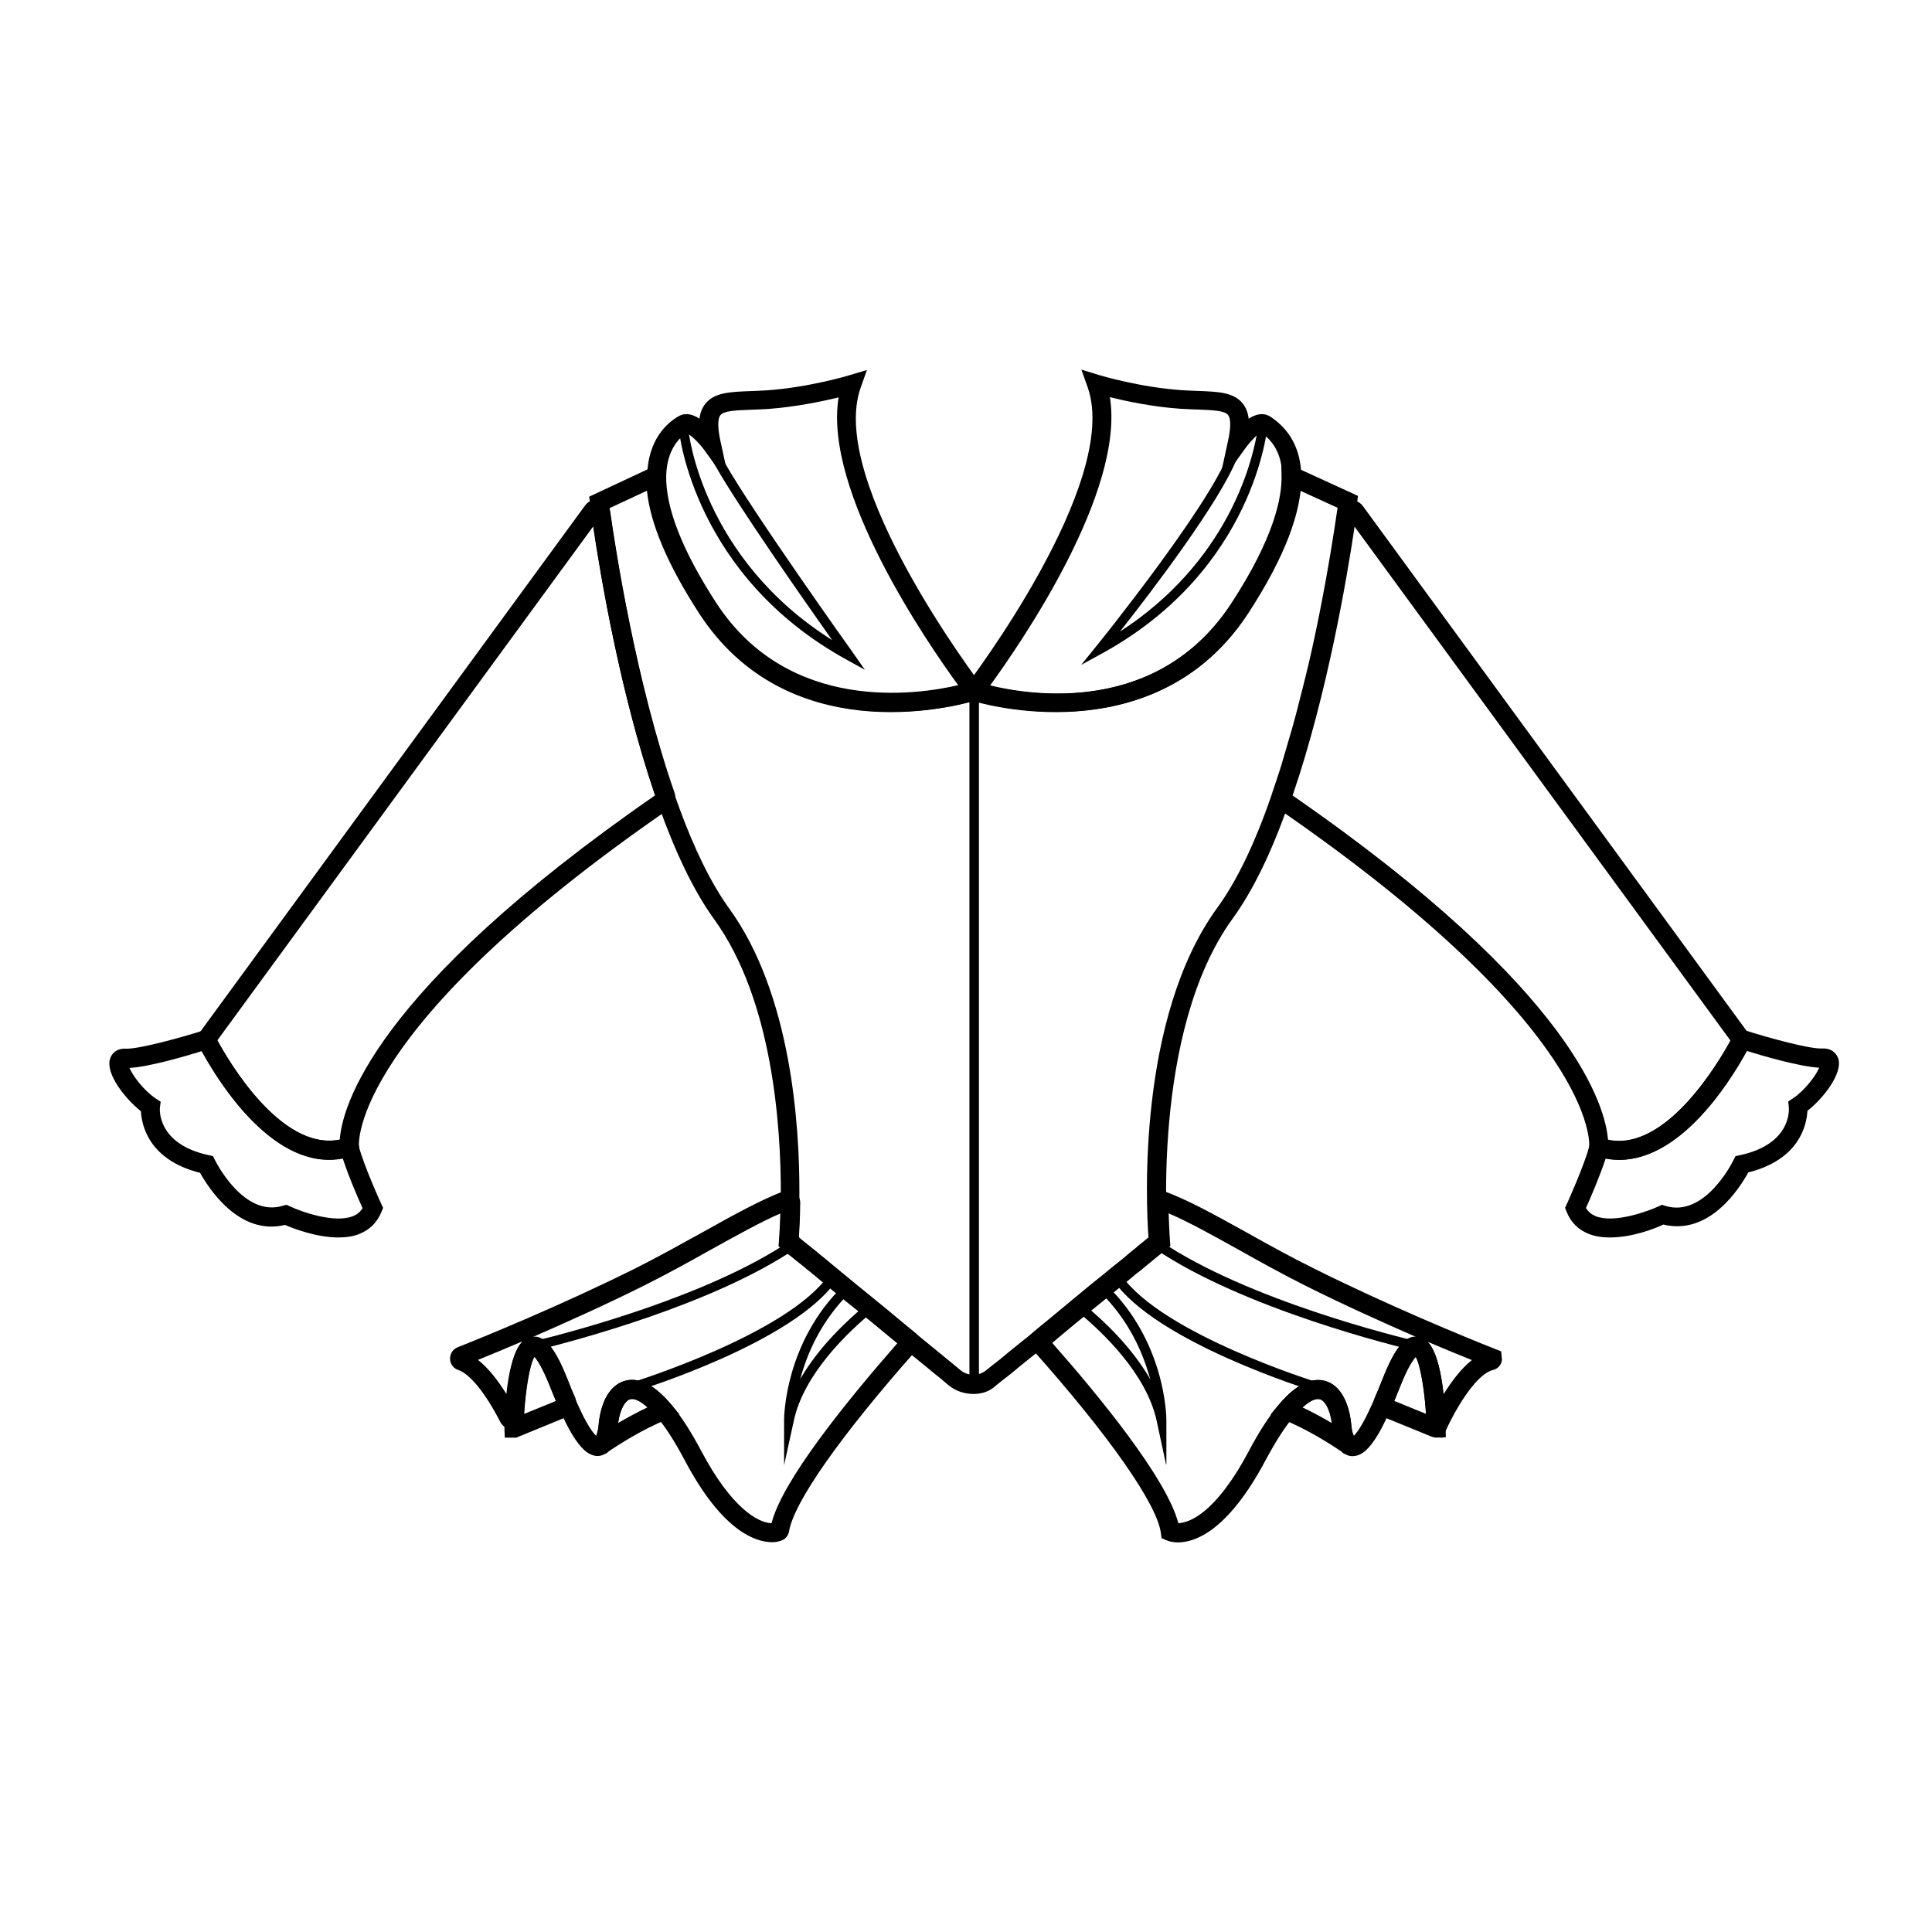 <?xml version="1.0" encoding="UTF-8"?>
<!-- Uploaded to: ICON Repo, www.svgrepo.com, Generator: ICON Repo Mixer Tools -->
<svg fill="#000000" width="800px" height="800px" version="1.1" viewBox="144 144 512 512" xmlns="http://www.w3.org/2000/svg">
 <g>
  <path d="m573.01 451.39c-1.914 0-3.828-0.301-5.844-0.906l-0.707-0.25-1.562-0.805 0.25-1.762c0.051-0.25 2.367-30.883-82.223-89.227-1.41-0.957-1.965-2.719-1.41-4.332 10.078-29.223 15.516-64.285 16.93-74.363 0.203-1.512 1.309-2.719 2.769-3.074 1.512-0.402 3.074 0.203 3.981 1.461l103.18 141.12-0.605 1.309s-0.203 0.504-0.707 1.359c-3.926 7.406-17.227 29.473-34.051 29.473zm-2.871-5.289c15.367 3.176 29.422-20.758 32.445-26.348l-99.605-136.18c-1.914 12.949-7.203 44.336-16.426 71.238 75.27 52.098 82.98 82.98 83.586 91.293zm-83.887-90.383m-0.504-1.512v0 0z"/>
  <path d="m231.17 451.29c-16.879 0-30.129-22.066-34.109-29.473-0.453-0.855-0.707-1.359-0.707-1.359l-0.551-1.309 0.855-1.16 102.38-140.01c0.855-1.211 2.367-1.812 3.879-1.41 1.512 0.352 2.621 1.613 2.82 3.125 1.41 10.078 6.852 45.141 17.027 74.414l0.051 0.102c0.504 1.664-0.152 3.375-1.613 4.231-84.438 58.289-82.121 88.871-82.07 89.176l0.203 1.762-2.266 1.004c-2.016 0.656-3.981 0.906-5.894 0.906zm-29.574-31.586c3.023 5.543 16.93 29.371 32.445 26.301 0.605-8.363 8.414-39.195 83.582-91.238-9.219-26.902-14.508-58.289-16.426-71.238zm116.84-65.496c-0.051 0-0.051 0.051-0.102 0.051 0 0 0.051-0.051 0.102-0.051zm-15.316-73.305c-0.051 0 0 0 0 0z"/>
  <path d="m401.96 513.41c-2.367 0-4.684-0.754-6.602-2.316l-2.016-1.715c-0.25-0.203-0.504-0.402-0.754-0.605l-0.453-0.352c-1.965-1.664-4.133-3.375-6.398-5.238l-1.965-1.613c-1.211-0.957-2.469-1.965-3.68-2.973-3.125-2.621-6.398-5.289-9.523-7.809l-2.266-1.812c-3.426-2.769-6.602-5.391-9.219-7.609l-0.754-0.605c-0.402-0.301-0.805-0.605-1.16-0.957-0.805-0.656-1.715-1.359-2.469-1.965-0.656-0.555-1.258-1.059-1.762-1.41l-2.621-2.168 0.102-1.309c0-0.051 0.352-4.332 0.453-11.133 0.051-0.605 0.051-0.906 0.051-1.258 0.051-18.035-2.168-51.539-17.633-72.902-22.773-31.438-32.496-107.06-32.898-110.23l-0.25-1.812 20.355-9.523-0.102 4.082c-0.25 8.465 4.18 19.75 13.199 33.605 22.922 35.215 65.746 21.562 67.562 20.957l0.805-0.25 0.805 0.25c1.812 0.605 44.688 14.258 67.609-20.957 11.184-17.18 13.352-27.762 13.25-33.656l-0.102-4.031 20.355 9.32-0.656 5.039c-0.656 4.684-2.168 14.812-4.684 27.406-0.555 2.769-1.16 5.742-1.812 8.715-0.555 2.57-1.16 5.238-1.812 7.91l-0.754 2.973c-0.402 1.715-0.855 3.426-1.258 5.141l-0.152 0.504c-0.453 1.762-0.957 3.527-1.461 5.34l-2.922 9.926c-0.805 2.469-1.562 4.938-2.418 7.254-0.152 0.453-0.203 0.707-0.301 0.906-4.535 13.098-9.621 23.527-15.012 30.934-21.816 30.129-17.23 84.742-17.18 85.297l0.102 1.258-1.359 1.211c-0.25 0.203-0.504 0.352-0.754 0.605l-1.059 0.855c-0.707 0.555-1.562 1.258-2.519 2.066l-0.855 0.656c-0.605 0.453-1.258 1.008-1.914 1.562-0.754 0.555-1.309 1.059-1.914 1.512-0.855 0.656-1.562 1.211-2.266 1.812-1.109 0.957-2.266 1.863-3.477 2.871l-1.863 1.461c-3.828 3.125-7.859 6.449-11.738 9.672-0.855 0.707-1.664 1.359-2.469 2.016l-1.109 0.957c-0.754 0.605-1.461 1.211-2.215 1.762l-1.512 1.211c-1.41 1.109-2.672 2.168-3.879 3.176l-0.855 0.707c-0.352 0.25-0.504 0.402-0.656 0.504-0.301 0.25-0.555 0.453-0.855 0.656l-2.519 2.016c-1.582 1.504-3.699 2.109-5.812 2.109zm-46.301-41.363 0.504 0.453c0.453 0.352 1.059 0.855 1.812 1.461 0.754 0.605 1.562 1.258 2.519 2.016 0.402 0.352 0.707 0.555 0.957 0.805 0.301 0.203 0.605 0.453 0.906 0.707 2.57 2.168 5.742 4.785 9.117 7.508l2.266 1.812c3.125 2.57 6.449 5.238 9.574 7.859 1.16 1.008 2.418 1.965 3.629 2.922l1.965 1.613c2.266 1.863 4.434 3.629 6.398 5.238l0.555 0.453c0.203 0.152 0.352 0.301 0.555 0.453l2.117 1.762c2.016 1.664 4.938 1.613 6.902-0.051l2.016-1.613c0.402-0.25 0.555-0.402 0.656-0.504 0.301-0.25 0.555-0.453 0.855-0.656l0.605-0.504c1.211-1.008 2.519-2.117 3.93-3.223l1.512-1.211c0.707-0.555 1.41-1.109 2.117-1.715l1.109-0.957c0.855-0.707 1.664-1.41 2.519-2.066 3.879-3.223 7.91-6.551 11.738-9.723l1.863-1.512c1.16-0.957 2.316-1.863 3.375-2.719 0.754-0.656 1.562-1.309 2.418-1.965 0.555-0.453 1.16-0.957 1.812-1.461 0.555-0.504 1.309-1.109 1.965-1.664l0.707-0.555c0.957-0.855 1.863-1.562 2.621-2.168l0.605-0.504c0.203-0.152 0.352-0.301 0.504-0.402-0.656-9.07-2.973-58.09 18.188-87.309 5.141-7.004 9.977-17.027 14.359-29.727 0.152-0.453 0.203-0.707 0.301-0.957 0.754-2.215 1.562-4.586 2.316-7.004l2.871-9.824c0.504-1.762 0.957-3.477 1.41-5.188 0.555-2.168 0.957-3.879 1.41-5.543l0.754-3.023c0.656-2.621 1.258-5.238 1.812-7.758 0.656-2.973 1.258-5.844 1.812-8.613 2.621-13.199 4.18-23.629 4.734-27.508l0.152-0.906-10.027-4.586c-0.957 8.918-5.594 19.852-13.906 32.598-23.328 35.77-66.25 25.039-72.648 23.227-6.348 1.812-49.324 12.543-72.598-23.227-8.262-12.746-12.949-23.68-13.855-32.547l-9.926 4.637c1.664 11.84 11.586 78.293 31.738 106.1 16.324 22.52 18.691 57.184 18.59 75.824 0 0.555 0 1.059-0.051 1.562 0.156 4.59-0.043 8.117-0.145 9.879z"/>
  <path d="m233.69 471.94c-5.793 0-11.84-2.316-14.156-3.324-12.242 2.973-20.305-9.875-22.52-13.805-13.602-3.426-15.469-12.594-15.668-16.324-4.082-3.223-9.473-9.922-8.164-13.953 0.203-0.656 1.16-2.82 4.281-2.621 3.324 0.102 14.309-2.871 20.453-4.836l2.168-0.707 0.906 2.066c0 0.051 0.203 0.402 0.504 1.059 2.82 5.238 17.684 31.234 34.008 26.148l2.871-1.562 0.605 3.273c1.309 5.34 6.047 15.668 6.098 15.77l0.453 0.957-0.402 1.008c-1.109 2.769-3.074 4.785-5.844 5.894-1.664 0.707-3.629 0.957-5.594 0.957zm-13.754-8.664 0.855 0.402c2.973 1.41 11.789 4.586 16.727 2.621 1.16-0.453 1.965-1.16 2.57-2.117-1.109-2.418-3.727-8.465-5.238-13.148-18.086 3.477-32.746-19.949-37.383-28.465-4.383 1.359-14.258 4.231-19.145 4.434 0.855 2.066 3.777 5.996 6.953 8.113l1.309 0.855-0.203 1.508c-0.051 0.352-0.855 9.672 12.898 12.645l1.16 0.254 0.555 1.109c0.102 0.152 7.508 15.266 17.984 12.043z"/>
  <path d="m570.69 471.94c-1.965 0-3.93-0.25-5.691-0.957-2.769-1.109-4.734-3.074-5.844-5.894l-0.402-1.008 0.453-0.957c0.051-0.102 4.734-10.43 6.098-15.77l0.754-3.125 2.82 1.461c16.121 5.039 31.086-20.957 33.906-26.199 0.352-0.605 0.504-1.008 0.504-1.059l0.906-2.066 2.168 0.656c6.144 1.965 17.129 4.988 20.453 4.836 3.176-0.152 4.082 1.965 4.332 2.621 1.309 3.981-4.082 10.73-8.16 13.906-0.203 3.727-2.066 12.898-15.668 16.324-2.168 3.93-10.176 16.828-22.52 13.805-2.269 1.109-8.312 3.426-14.109 3.426zm-6.398-7.809c0.605 1.008 1.41 1.664 2.57 2.168 4.938 1.965 13.754-1.258 16.727-2.621l0.855-0.402 0.906 0.301c10.531 3.223 17.938-11.891 17.984-12.043l0.609-1.156 1.211-0.25c13.754-2.973 12.949-12.293 12.898-12.695l-0.152-1.512 1.258-0.855c3.176-2.117 6.098-6.047 6.953-8.113-4.988-0.25-14.812-3.074-19.145-4.434-4.684 8.566-19.297 31.992-37.434 28.465-1.562 4.734-4.133 10.73-5.242 13.148z"/>
  <path d="m400.91 327.05h2.519v183.84h-2.519z"/>
  <path d="m348.66 552.7c-4.332 0-13.199-2.769-23.227-21.766-2.621-4.938-5.09-8.816-7.406-11.488-2.871-3.426-5.543-5.141-7.106-4.637-1.359 0.453-2.922 3.023-3.273 7.859-0.102 0.754-0.555 4.231-2.418 5.996-0.504 0.453-0.754 0.555-0.754 0.555-1.109 0.656-2.168 0.805-3.273 0.453-2.117-0.605-4.082-2.769-6.449-7.055-0.754-1.359-1.512-3.023-2.418-5.039-0.754-1.664-1.562-3.629-2.469-5.844-2.168-5.492-3.629-7.508-4.281-8.211-0.855 1.461-2.168 5.996-2.82 16.02-0.102 1.512-1.16 2.719-2.621 3.023-1.461 0.301-2.922-0.402-3.578-1.762-3.879-7.559-8.012-12.695-11.133-13.754-1.258-0.402-2.117-1.562-2.168-2.871s0.656-2.519 1.863-3.074c7.859-3.125 28.012-11.387 47.41-21.059 5.996-3.023 11.789-6.246 17.434-9.371 8.465-4.734 15.77-8.766 21.816-11.035 1.059-0.352 2.117-0.203 2.922 0.402 0.855 0.605 1.359 1.613 1.359 2.672-0.051 4.332-0.25 7.508-0.352 9.168l0.504 0.453c0.453 0.352 1.059 0.855 1.812 1.461s1.562 1.258 2.519 2.016c0.605 0.555 1.109 0.957 1.715 1.41l2.418 2.016c2.066 1.715 4.383 3.629 6.852 5.644l2.922 2.367c2.973 2.418 5.996 4.887 8.918 7.356 1.059 0.855 2.117 1.715 3.125 2.57 0.605 0.453 1.109 1.309 1.211 2.215l0.102 1.16-0.906 1.16c-20.203 22.824-32.496 40.355-33.805 48.113-0.25 1.359-1.211 2.316-2.469 2.57-0.414 0.152-1.07 0.305-1.977 0.305zm-37.18-43.023c2.621 0 6.098 1.41 10.379 6.5 2.519 2.973 5.238 7.152 8.012 12.395 7.91 14.965 14.965 18.992 18.59 19.094 2.871-11.234 19.348-31.691 33.402-47.762-0.555-0.453-1.109-0.906-1.664-1.359-2.922-2.469-5.945-4.938-8.867-7.305l-2.922-2.367c-2.469-2.016-4.785-3.93-6.902-5.691l-2.266-1.914c-0.656-0.453-1.258-0.957-1.914-1.562-0.855-0.656-1.715-1.359-2.469-1.965-0.656-0.555-1.258-1.059-1.762-1.41l-2.621-2.168 0.102-1.309c0-0.051 0.25-2.82 0.402-7.356-5.289 2.266-11.738 5.894-18.59 9.672-5.644 3.176-11.488 6.398-17.633 9.473-10.277 5.141-20.758 9.824-29.523 13.652 3.223-0.102 5.996 3.273 9.27 11.738 0.855 2.117 1.613 3.981 2.367 5.644 0.855 1.863 1.562 3.426 2.266 4.684 1.359 2.519 2.316 3.68 2.871 4.18 0.203-0.555 0.453-1.512 0.555-2.316 0.504-6.5 2.973-10.984 6.75-12.191 0.656-0.258 1.359-0.355 2.168-0.355zm38.137 37.836c-0.051 0-0.051 0-0.102 0.051 0-0.004 0.051-0.004 0.102-0.051zm-68.566-28.922m-10.379-14.207c2.82 2.215 5.441 5.644 7.609 9.168 0.957-8.715 2.519-12.496 4.231-14.105-4.637 1.965-8.719 3.68-11.84 4.938zm112.6-3.375c0.051 0.051 0.102 0.102 0.203 0.152-0.105-0.051-0.152-0.102-0.203-0.152z"/>
  <path d="m312.04 512.85-0.754-2.418c0.402-0.152 41.562-12.898 52.348-28.566l2.066 1.41c-11.242 16.426-51.898 29.02-53.66 29.574z"/>
  <path d="m285.03 502.07v-2.519c10.832-2.621 46.906-12.141 68.367-26.703l1.41 2.066c-21.816 14.762-58.289 24.383-68.922 27.004-0.602 0.152-0.805 0.152-0.855 0.152z"/>
  <path d="m351.79 532.3v-11.992c0-0.855 0.203-20.555 15.719-35.621l1.762 1.812c-7.656 7.457-11.387 16.223-13.199 22.973 4.938-8.613 12.645-15.77 17.684-19.902l1.613 1.965c-6.699 5.492-18.391 16.625-21.008 29.02z"/>
  <path d="m280.8 524.99h-3.023l-0.102-2.621c0.152-8.566 1.309-23.074 7.106-24.082 3.477-0.656 6.348 2.769 9.824 11.688 0.605 1.562 1.16 2.973 1.762 4.231 0.855 2.168-0.102 4.484-2.168 5.289zm4.836-21.41c-1.258 2.016-2.316 8.766-2.719 15.113l8.414-3.426c-0.453-1.059-0.957-2.215-1.41-3.477-2.168-5.543-3.629-7.555-4.285-8.211z"/>
  <path d="m304.88 528.92-3.176-3.879c0.301-0.301 0.754-1.715 0.906-2.871 0.504-6.551 2.871-10.883 6.699-12.141s8.012 0.855 12.496 6.144l2.266 2.672-3.273 1.309c-6.445 2.57-12.742 6.602-15.918 8.766zm6.602-14.156c-0.203 0-0.402 0.051-0.605 0.102-1.211 0.402-2.519 2.469-3.074 6.246 2.316-1.359 4.988-2.82 7.758-4.133-1.559-1.457-3.019-2.215-4.078-2.215z"/>
  <path d="m304.48 529.23-2.769-4.082 3.324 3.68c-0.352 0.301-0.555 0.402-0.555 0.402zm-1.41-2.066-1.41-2.066 0.051 0.102z"/>
  <path d="m456.17 552.75c-1.613 0-2.672-0.402-3.023-0.555l-1.309-0.555-0.203-1.41c-1.008-7.656-13.805-25.945-34.309-48.918l-1.762-2.016 5.742-4.637c2.871-2.418 5.894-4.887 8.867-7.305l2.871-2.367c2.719-2.168 5.238-4.281 7.457-6.144l1.715-1.41c0.754-0.555 1.258-0.957 1.715-1.359 1.059-0.855 1.914-1.562 2.672-2.168 0.754-0.605 1.359-1.109 1.914-1.512l0.453-0.352c-0.102-1.812-0.301-5.34-0.352-10.125l-0.051-3.578 3.375 1.16c6.246 2.117 13.906 6.398 22.824 11.336 5.594 3.125 11.387 6.348 17.434 9.32 19.547 9.773 40.055 18.188 47.961 21.312l1.664 0.656 0.203 2.168c-0.051 1.309-1.059 2.469-2.367 2.769-3.981 0.906-9.168 8.766-12.543 16.121l-0.855 1.863-4.082-0.855-0.102-2.117c-0.352-9.371-1.715-16.473-2.922-18.488-0.656 0.707-2.117 2.672-4.281 8.211-0.855 2.215-1.715 4.18-2.469 5.894-0.855 1.965-1.664 3.629-2.367 4.988-2.367 4.281-4.332 6.5-6.449 7.055-1.109 0.301-2.168 0.203-3.125-0.402l-0.707-0.504c-2.066-1.965-2.519-5.391-2.57-6.047-0.402-4.938-1.914-7.508-3.273-7.961-1.613-0.504-4.231 1.211-7.106 4.637-2.316 2.719-4.785 6.602-7.406 11.488-10.031 18.883-18.75 21.805-23.234 21.805zm-33.301-52.852c12.09 13.703 30.277 35.77 33.402 47.762 2.621-0.102 9.672-2.168 18.641-19.043 2.769-5.238 5.492-9.422 8.012-12.395 5.543-6.602 9.824-7.004 12.496-6.144 3.777 1.211 6.246 5.691 6.75 12.293 0.102 0.707 0.301 1.613 0.555 2.168 0.555-0.504 1.512-1.664 2.871-4.231 0.656-1.258 1.41-2.82 2.215-4.637 0.754-1.664 1.512-3.527 2.367-5.644 3.223-8.262 5.793-11.84 9.07-11.738-8.816-3.828-19.195-8.516-29.371-13.602-6.098-3.074-11.941-6.297-17.582-9.473-7.055-3.93-13.352-7.406-18.59-9.672 0.152 4.586 0.352 7.356 0.352 7.356l0.102 1.309-2.519 2.066c-0.605 0.453-1.16 0.957-1.863 1.512-0.754 0.605-1.613 1.309-2.57 2.117-0.504 0.453-1.109 0.957-1.914 1.512l-1.562 1.309c-2.266 1.863-4.785 3.981-7.508 6.144l-2.922 2.367c-2.922 2.367-5.945 4.836-8.867 7.305zm99.504-0.301c1.512 1.562 3.223 5.238 4.18 13.906 2.066-3.324 4.637-6.801 7.508-9.07-3.176-1.258-7.156-2.922-11.688-4.836zm16.172 2.57h-0.051c0 0.051 0 0 0.051 0z"/>
  <path d="m492.7 512.85c-1.715-0.555-42.422-13.148-53.656-29.574l2.066-1.41c10.73 15.668 51.891 28.465 52.348 28.566z"/>
  <path d="m519.4 502.02-0.352-0.051c-4.586-1.059-45.445-11.035-69.023-27.055l1.41-2.066c23.227 15.77 63.68 25.594 68.215 26.652 0.102-0.051 0.402 0.051 0.504 0.102z"/>
  <path d="m453 532.05-2.469-11.488c-2.672-12.445-14.309-23.527-21.008-29.02l1.613-1.965c5.039 4.133 12.746 11.285 17.684 19.949-1.812-6.75-5.543-15.566-13.199-23.023l1.762-1.812c15.516 15.062 15.719 34.762 15.719 35.621v11.738z"/>
  <path d="m524.49 524.99-0.957-0.203-12.949-5.289c-0.957-0.402-1.762-1.16-2.168-2.117-0.402-1.008-0.453-2.066-0.051-3.074 0.605-1.359 1.211-2.769 1.812-4.332 3.477-8.969 6.398-12.395 9.824-11.688 5.742 1.008 6.902 15.469 7.106 24.031l0.051 2.57zm-10.98-9.723 8.414 3.426c-0.402-6.449-1.512-13.148-2.719-15.113-0.656 0.707-2.117 2.672-4.281 8.211-0.508 1.262-0.961 2.418-1.414 3.477z"/>
  <path d="m499.86 528.92c-3.176-2.168-9.473-6.195-15.922-8.766l-3.223-1.309 2.266-2.672c5.594-6.648 9.875-7.004 12.496-6.144 3.777 1.211 6.195 5.691 6.699 12.242 0.102 1.008 0.555 2.418 0.906 2.769zm-10.684-11.938c2.769 1.309 5.441 2.769 7.758 4.133-0.555-3.828-1.863-5.844-3.074-6.246-1.156-0.406-2.769 0.398-4.684 2.113z"/>
  <path d="m500.26 529.33-0.555-0.457 3.121-3.93-1.559 1.965 1.812-1.762z"/>
  <path d="m423.98 332.64c-12.797 0-22.371-3.074-22.621-3.125l-3.375-1.109 2.168-2.82c0.402-0.555 40.961-53.758 32.094-78.945l-1.664-4.684 4.785 1.461c0.102 0.051 10.73 3.223 21.766 3.981 1.562 0.102 3.023 0.152 4.383 0.203 5.34 0.203 9.523 0.352 11.891 3.426 0.805 1.059 1.309 2.316 1.512 3.93 1.762-1.16 3.777-1.715 5.644-0.605 5.391 3.527 8.113 8.766 8.312 15.668 0.203 9.574-4.535 21.867-14.055 36.477-13.91 21.355-34.871 26.145-50.84 26.145zm-17.582-7.004c10.883 2.672 44.738 7.961 64.184-21.965 8.969-13.754 13.402-25.09 13.25-33.656-0.203-7.758-4.434-10.531-5.844-11.488-0.352 0.25-2.621 2.367-4.082 4.434l-7.055 9.824 2.57-11.84c1.008-4.535 0.555-6.297 0.051-6.953-0.906-1.211-4.231-1.309-8.113-1.461-1.41-0.051-2.922-0.102-4.535-0.203-7.356-0.504-14.41-2.016-18.691-3.074 4.035 25.043-23.523 65.098-31.734 76.383z"/>
  <path d="m380.3 332.64c-15.973 0-36.879-4.785-50.785-26.199-9.473-14.66-14.207-26.902-14.008-36.477 0.25-9.523 5.289-13.906 8.262-15.617 1.863-1.109 3.828-0.555 5.594 0.605 0.203-1.562 0.707-2.871 1.512-3.879 2.367-3.074 6.602-3.223 11.941-3.426 1.359-0.051 2.82-0.102 4.383-0.203 11.035-0.754 21.715-3.93 21.816-3.981l4.734-1.41-1.664 4.684c-8.918 25.09 31.641 78.344 32.043 78.898l2.168 2.82-3.324 1.008c-0.254 0.102-9.824 3.176-22.672 3.176zm-54.414-73.859c-1.664 1.109-5.141 4.18-5.34 11.285-0.152 8.516 4.281 19.852 13.199 33.605 19.195 29.574 53.305 24.434 64.184 21.914-8.262-11.336-35.77-51.34-31.691-76.277-4.281 1.059-11.336 2.519-18.691 3.074-1.613 0.102-3.125 0.152-4.535 0.203-3.879 0.152-7.203 0.25-8.113 1.461-0.504 0.656-0.957 2.418 0.051 6.953l2.57 11.789-7.055-9.773c-1.555-2.019-3.769-4.082-4.578-4.234z"/>
  <path d="m430.53 320.2 4.031-4.988c0.301-0.352 29.371-36.375 34.914-50.734 2.418-6.297 8.465-8.715 8.715-8.816l1.863-0.754-0.152 2.016c-0.051 0.352-3.324 37.988-43.781 60.207zm41.309-54.816c-4.434 11.438-22.57 35.266-31.035 45.996 28.312-18.34 34.863-44.336 36.273-52.297-1.711 1.164-4.027 3.18-5.238 6.301z"/>
  <path d="m373.2 321.5-4.836-2.672c-40.406-22.219-44.336-60.105-44.387-60.508v-0.203l0.051-0.203c0.152-0.707 0.754-1.914 2.117-2.117 1.613-0.25 4.231 0.754 9.773 10.578 7.406 13.148 33.805 50.18 34.109 50.582zm-46.703-63.176c0 0.152 3.527 33.555 38.039 55.316-7.457-10.531-24.988-35.621-30.832-45.996-5.191-9.219-7.156-9.32-7.207-9.32z"/>
 </g>
</svg>